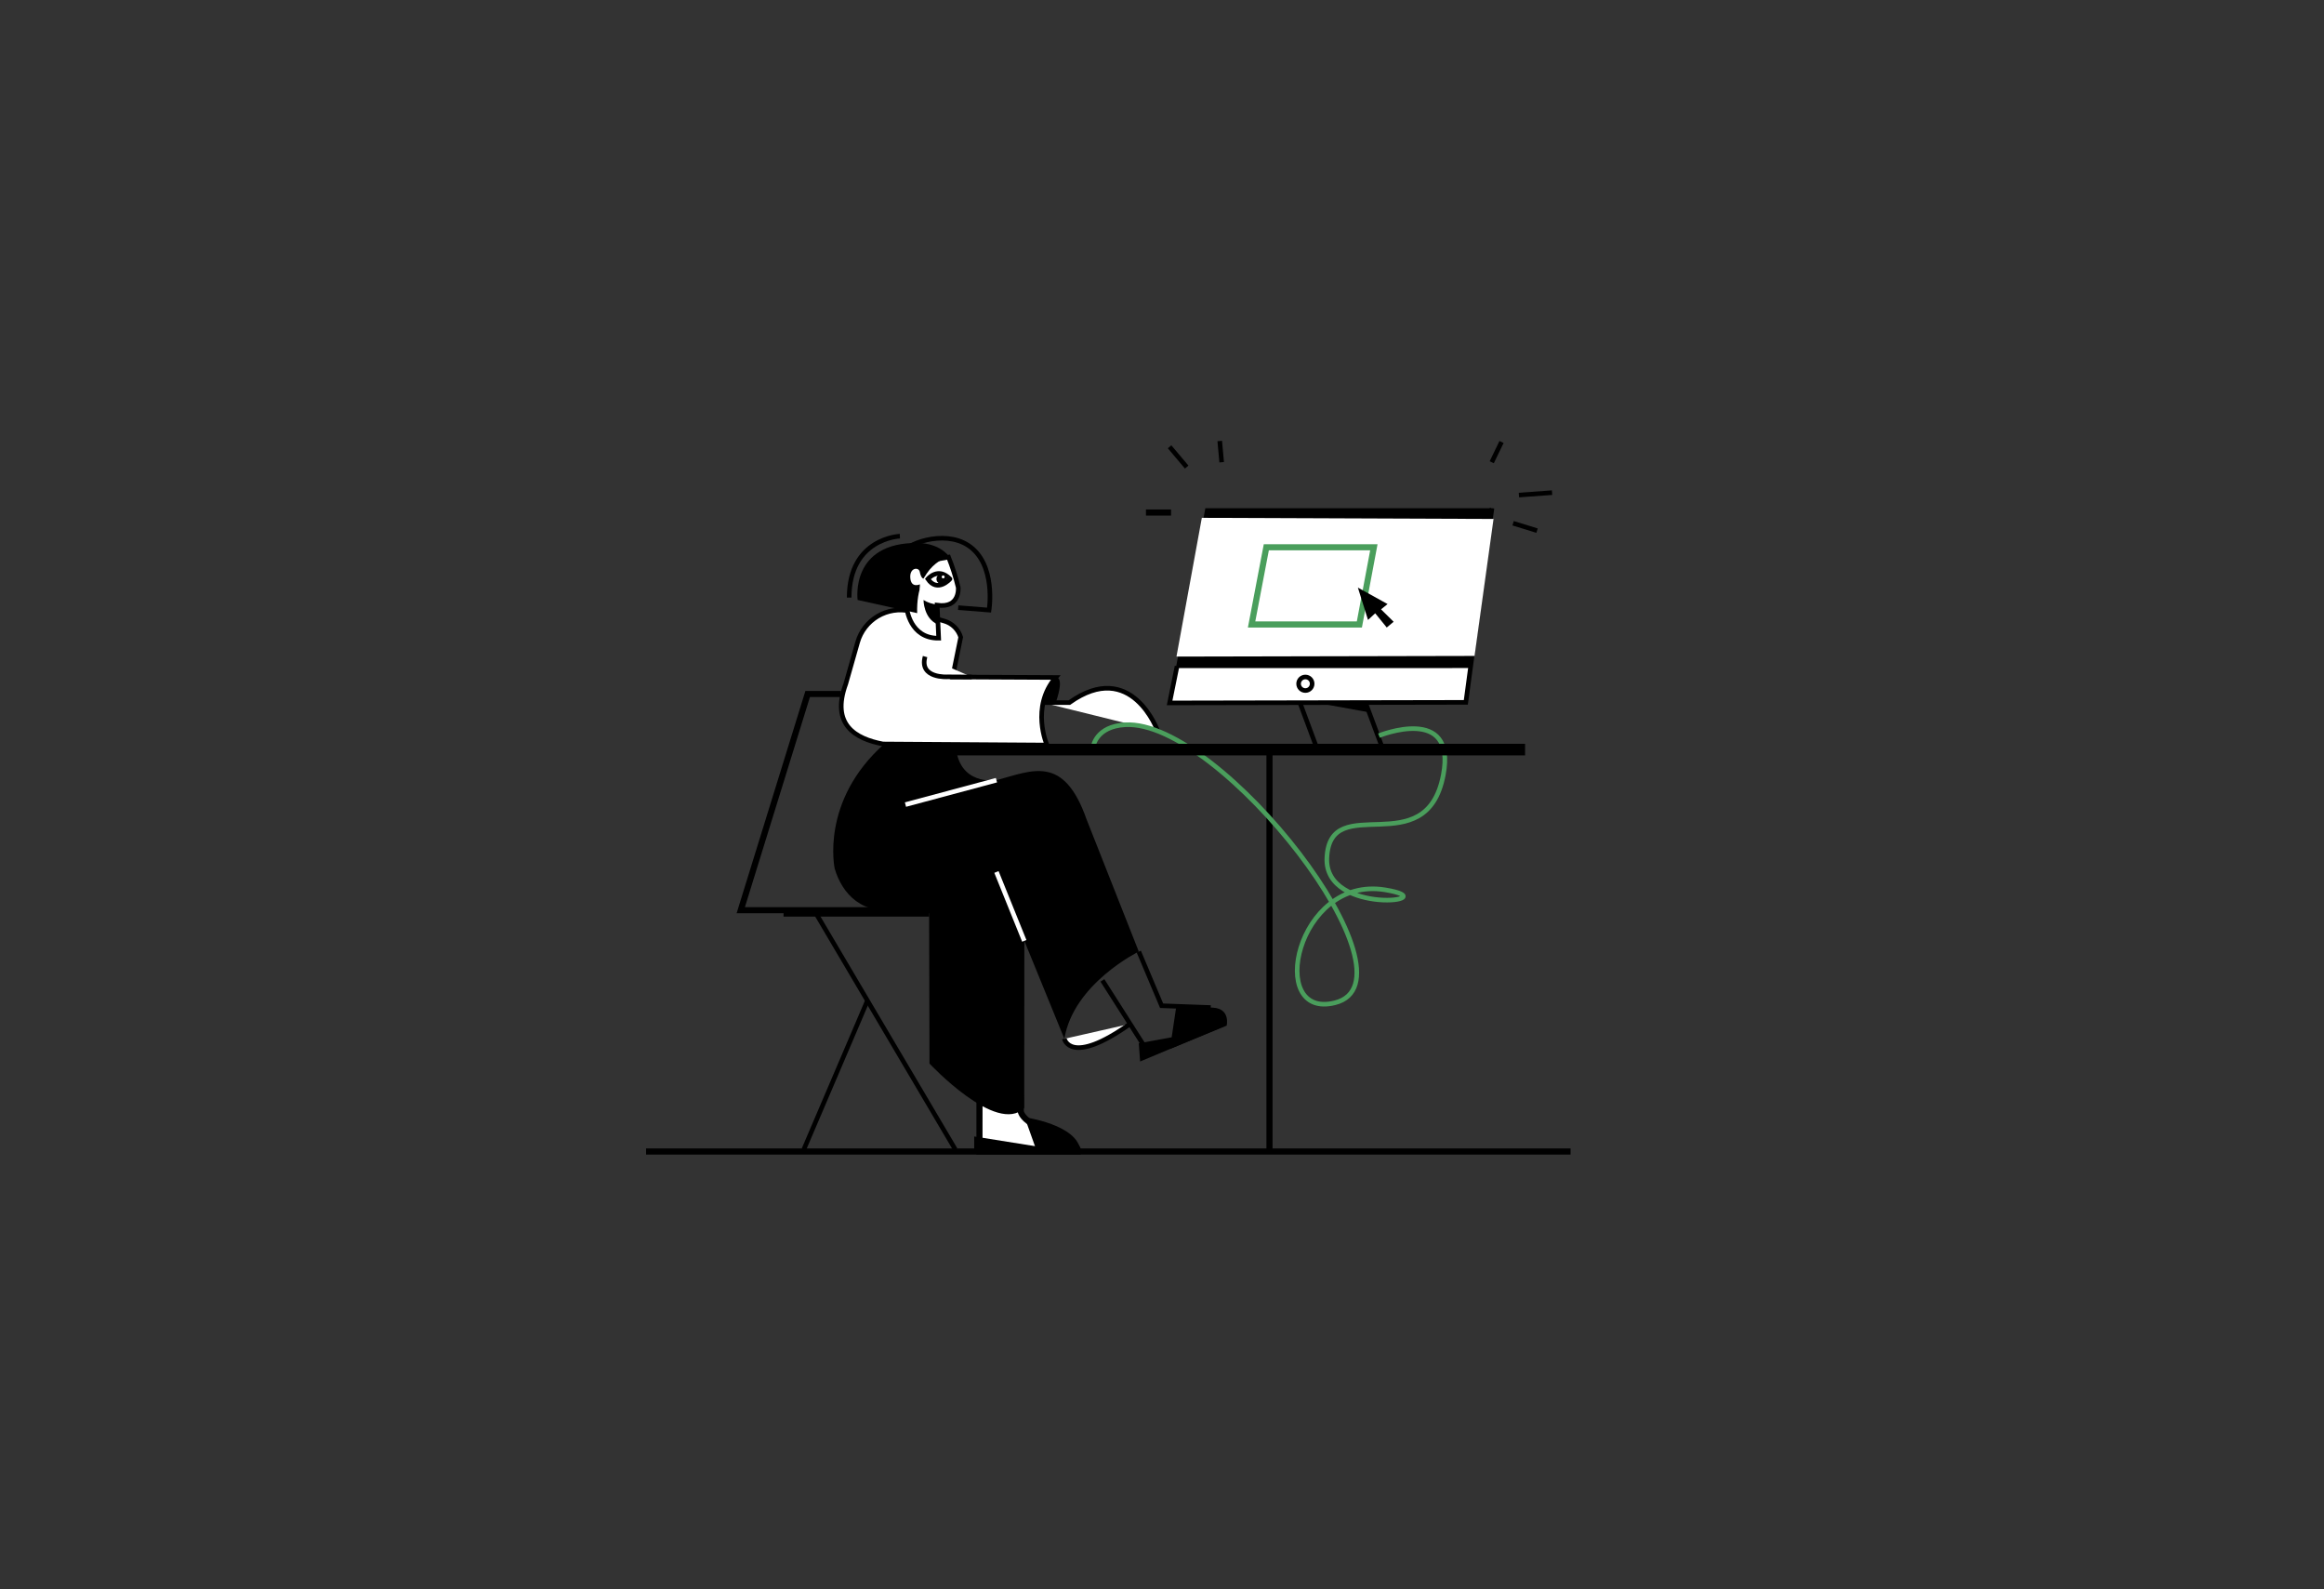 <?xml version="1.0" encoding="UTF-8"?> <svg xmlns="http://www.w3.org/2000/svg" width="759" height="519" viewBox="0 0 759 519" fill="none"><rect x="0" y="0" width="759" height="519" fill="#333333" stroke="none"/> <path d="M428.943 229.286L447.116 232.589L446.076 229.286H428.943Z" fill="black"></path> <path d="M422.697 224.483L429.952 243.98" stroke="black" stroke-width="1.5" stroke-miterlimit="10"></path> <path d="M444.128 224.483L451.384 243.98" stroke="black" stroke-width="1.5" stroke-miterlimit="10"></path> <path d="M384.415 217.518L381.982 229.526L478.728 229.337L487.257 165.942" fill="white"></path> <path d="M384.415 217.518L381.982 229.526L478.728 229.337L487.257 165.942" stroke="black" stroke-width="1.5" stroke-miterlimit="10"></path> <path d="M393.656 165.942L384.031 218.154L480.31 218.135L487.257 165.942H393.656Z" fill="black"></path> <path d="M392.509 169.088L384.226 214.391L481.577 214.183L487.774 169.454L392.509 169.088Z" fill="white"></path> <path d="M301.499 193.735L295.265 185.912C295.265 185.912 293.557 184.273 294.521 180.869C295.385 177.78 308.074 172.75 316.199 178.07C325.471 184.141 323.026 199.212 323.026 199.212L312.94 198.412" stroke="black" stroke-width="1.5" stroke-miterlimit="10"></path> <path d="M319.893 354.776L333.313 355.35L333.382 363.027C335.305 369.066 352.381 371.588 352.078 376H319.88L319.893 354.776Z" fill="white" stroke="black" stroke-width="2" stroke-miterlimit="10"></path> <path d="M374.298 342.522L360.04 320.126" stroke="black" stroke-width="1.5" stroke-miterlimit="10"></path> <path d="M371.916 310.715L379.379 328.402L395.415 328.989" stroke="black" stroke-width="1.5" stroke-miterlimit="10"></path> <path d="M272.604 283.622C272.604 283.622 267.769 261.56 288.836 242.87L312.108 242.952C312.782 256.82 325.434 254.752 325.434 254.752C337.215 251.601 347.401 246.287 354.865 267.548L371.916 310.708C371.916 310.708 350.559 321.16 347.616 339.2L334.548 307.216L334.498 361.817C325.459 370.718 303.567 347.281 303.567 347.281L303.441 296.576L294.351 296.847C281.599 299.293 275.018 291.817 272.604 283.622Z" fill="black"></path> <path d="M341.942 243.28L288.363 242.927C279.336 241.212 271.343 236.624 276.235 223.279L280.086 209.739C281.098 206.162 283.446 203.11 286.644 201.214C289.842 199.319 293.646 198.724 297.27 199.553L308.427 202.799C309.681 203.165 310.824 203.836 311.755 204.752C312.686 205.668 313.375 206.802 313.76 208.05L311.118 221.054L344.779 221.218C336.477 230.938 341.942 243.28 341.942 243.28Z" fill="white" stroke="black" stroke-width="1.5" stroke-miterlimit="10"></path> <path d="M296.98 184.166L296.154 198.563C296.154 198.563 297.099 208.478 306.561 208.39L306.082 197.611C313.646 198.67 312.946 191.806 312.946 191.806C312.132 188.438 311.079 185.133 309.795 181.916L296.98 184.166Z" fill="white" stroke="black" stroke-width="1.5" stroke-miterlimit="10"></path> <path d="M306.132 197.384C304.529 197.269 302.978 196.765 301.613 195.916C301.613 195.916 301.613 202.036 306.359 203.927L306.132 197.384Z" fill="black"></path> <path d="M396.272 329.039C389.754 328.604 384.138 328.806 384.138 328.806L382.089 342.522L400.622 334.895C400.622 334.895 401.92 329.417 396.272 329.039Z" fill="black"></path> <path d="M334.649 364.818L338.431 375.426L352.828 375.653C351.87 367.175 334.649 364.818 334.649 364.818Z" fill="black"></path> <path d="M347.615 339.2C347.615 339.2 349.507 348.233 369.085 334.328Z" fill="white"></path> <path d="M347.615 339.2C347.615 339.2 349.507 348.233 369.085 334.328" stroke="black" stroke-width="1.5" stroke-miterlimit="10"></path> <path d="M310.003 181.752C310.003 181.752 299.079 184.103 299.539 200.208L280.092 195.909C280.092 195.909 277.489 176.955 299.942 177.295C299.942 177.301 306.422 177.131 310.003 181.752Z" fill="black"></path> <path d="M325.433 254.752L295.719 262.72" stroke="white" stroke-width="1.5" stroke-miterlimit="10"></path> <path d="M334.523 307.216L325.434 284.725" stroke="white" stroke-width="1.5" stroke-miterlimit="10"></path> <path d="M385.329 338.204L371.916 340.669L372.357 346.607L399.651 335.153L385.329 338.204Z" fill="black"></path> <path d="M274.665 226.607H263.779L241.925 297.206H310.595" stroke="black" stroke-width="2" stroke-miterlimit="10"></path> <path d="M414.603 375.37V244.257" stroke="black" stroke-width="2" stroke-miterlimit="10"></path> <path d="M265.67 296.86L312.001 375.338" stroke="black" stroke-width="1.5" stroke-miterlimit="10"></path> <path d="M283.301 326.726L262.518 375.338" stroke="black" stroke-width="1.5" stroke-miterlimit="10"></path> <path d="M317.378 221.054L309.498 221.003C309.498 221.003 300.106 221.634 302.123 214.391" fill="white"></path> <path d="M317.378 221.054L309.498 221.003C309.498 221.003 300.106 221.634 302.123 214.391" stroke="black" stroke-width="1.5" stroke-miterlimit="10"></path> <path d="M340.531 229.412H349.255C369.571 214.914 378.099 238.704 378.099 238.704" fill="white"></path> <path d="M340.531 229.412H349.255C369.571 214.914 378.099 238.704 378.099 238.704" stroke="black" stroke-width="1.5" stroke-miterlimit="10"></path> <path d="M357.071 243.627C357.071 243.627 358.01 237.191 367.472 236.655C398.674 234.871 464.86 320.113 436.016 327.425C413.474 333.136 423.409 285.822 452.329 290.55C473.276 293.973 432.498 299.287 433.343 280.149C434.326 257.734 465.806 282.267 471.372 253.044C475.784 229.904 450.362 240.204 450.362 240.204" stroke="#4A9E5C" stroke-width="1.5" stroke-miterlimit="10"></path> <path d="M303.031 189.051C303.031 189.051 306.366 185.004 310.255 189.051C310.267 189.045 306.183 193.684 303.031 189.051Z" fill="white" stroke="black" stroke-width="1.5" stroke-miterlimit="10"></path> <path d="M307.469 190.677C308.367 190.677 309.095 189.949 309.095 189.051C309.095 188.153 308.367 187.425 307.469 187.425C306.57 187.425 305.842 188.153 305.842 189.051C305.842 189.949 306.57 190.677 307.469 190.677Z" fill="black"></path> <path d="M426.327 225.479C427.549 225.479 428.54 224.488 428.54 223.266C428.54 222.044 427.549 221.054 426.327 221.054C425.105 221.054 424.115 222.044 424.115 223.266C424.115 224.488 425.105 225.479 426.327 225.479Z" fill="white" stroke="black" stroke-width="1.5" stroke-miterlimit="10"></path> <path d="M398.359 144L398.989 150.934" stroke="black" stroke-width="1.5" stroke-miterlimit="10"></path> <path d="M381.982 145.891L387.561 152.51" stroke="black" stroke-width="1.5" stroke-miterlimit="10"></path> <path d="M374.26 167.354H382.455" stroke="black" stroke-width="2" stroke-miterlimit="10"></path> <path d="M487.194 150.934L490.39 144.315" stroke="black" stroke-width="1.5" stroke-miterlimit="10"></path> <path d="M496.063 161.65L506.886 160.862" stroke="black" stroke-width="1.5" stroke-miterlimit="10"></path> <path d="M494.172 170.853L501.988 173.267" stroke="black" stroke-width="1.5" stroke-miterlimit="10"></path> <path d="M303.441 296.86H255.9V299.293H303.441V296.86Z" fill="black"></path> <path d="M302.18 188.043L301.613 188.938C301.613 188.938 300.825 188.938 300.39 186.712C300.075 185.08 297.087 185.288 297.289 188.604C297.509 192.203 300.44 190.797 300.44 190.797L300.346 192.688" fill="white"></path> <path d="M211 376H512.937" stroke="black" stroke-width="2" stroke-miterlimit="10"></path> <path d="M347.786 375.811L318.159 371.083V375.968L347.786 375.811Z" fill="black"></path> <path d="M344.766 221.218C344.766 221.218 347.918 220.379 344.766 229.526L340.531 229.412C341.058 226.307 342.538 223.443 344.766 221.218V221.218Z" fill="black"></path> <path d="M293.891 175.076C293.891 175.076 277.332 175.707 277.332 195.128" stroke="black" stroke-width="1.5" stroke-miterlimit="10"></path> <path d="M498.08 242.87H303.176V246.652H498.08V242.87Z" fill="black"></path> <path d="M308.036 188.862C308.304 188.862 308.521 188.645 308.521 188.377C308.521 188.109 308.304 187.891 308.036 187.891C307.768 187.891 307.551 188.109 307.551 188.377C307.551 188.645 307.768 188.862 308.036 188.862Z" fill="white"></path> <path d="M413.569 178.701H448.692L443.958 203.915H408.76L413.569 178.701Z" stroke="#4A9E5C" stroke-width="2" stroke-miterlimit="10"></path> <path d="M446.782 202.427L449.133 200.259L452.897 204.898L455.147 203.02L451.037 198.966L453.168 197.239L443.473 191.875L446.782 202.427Z" fill="black"></path> </svg> 